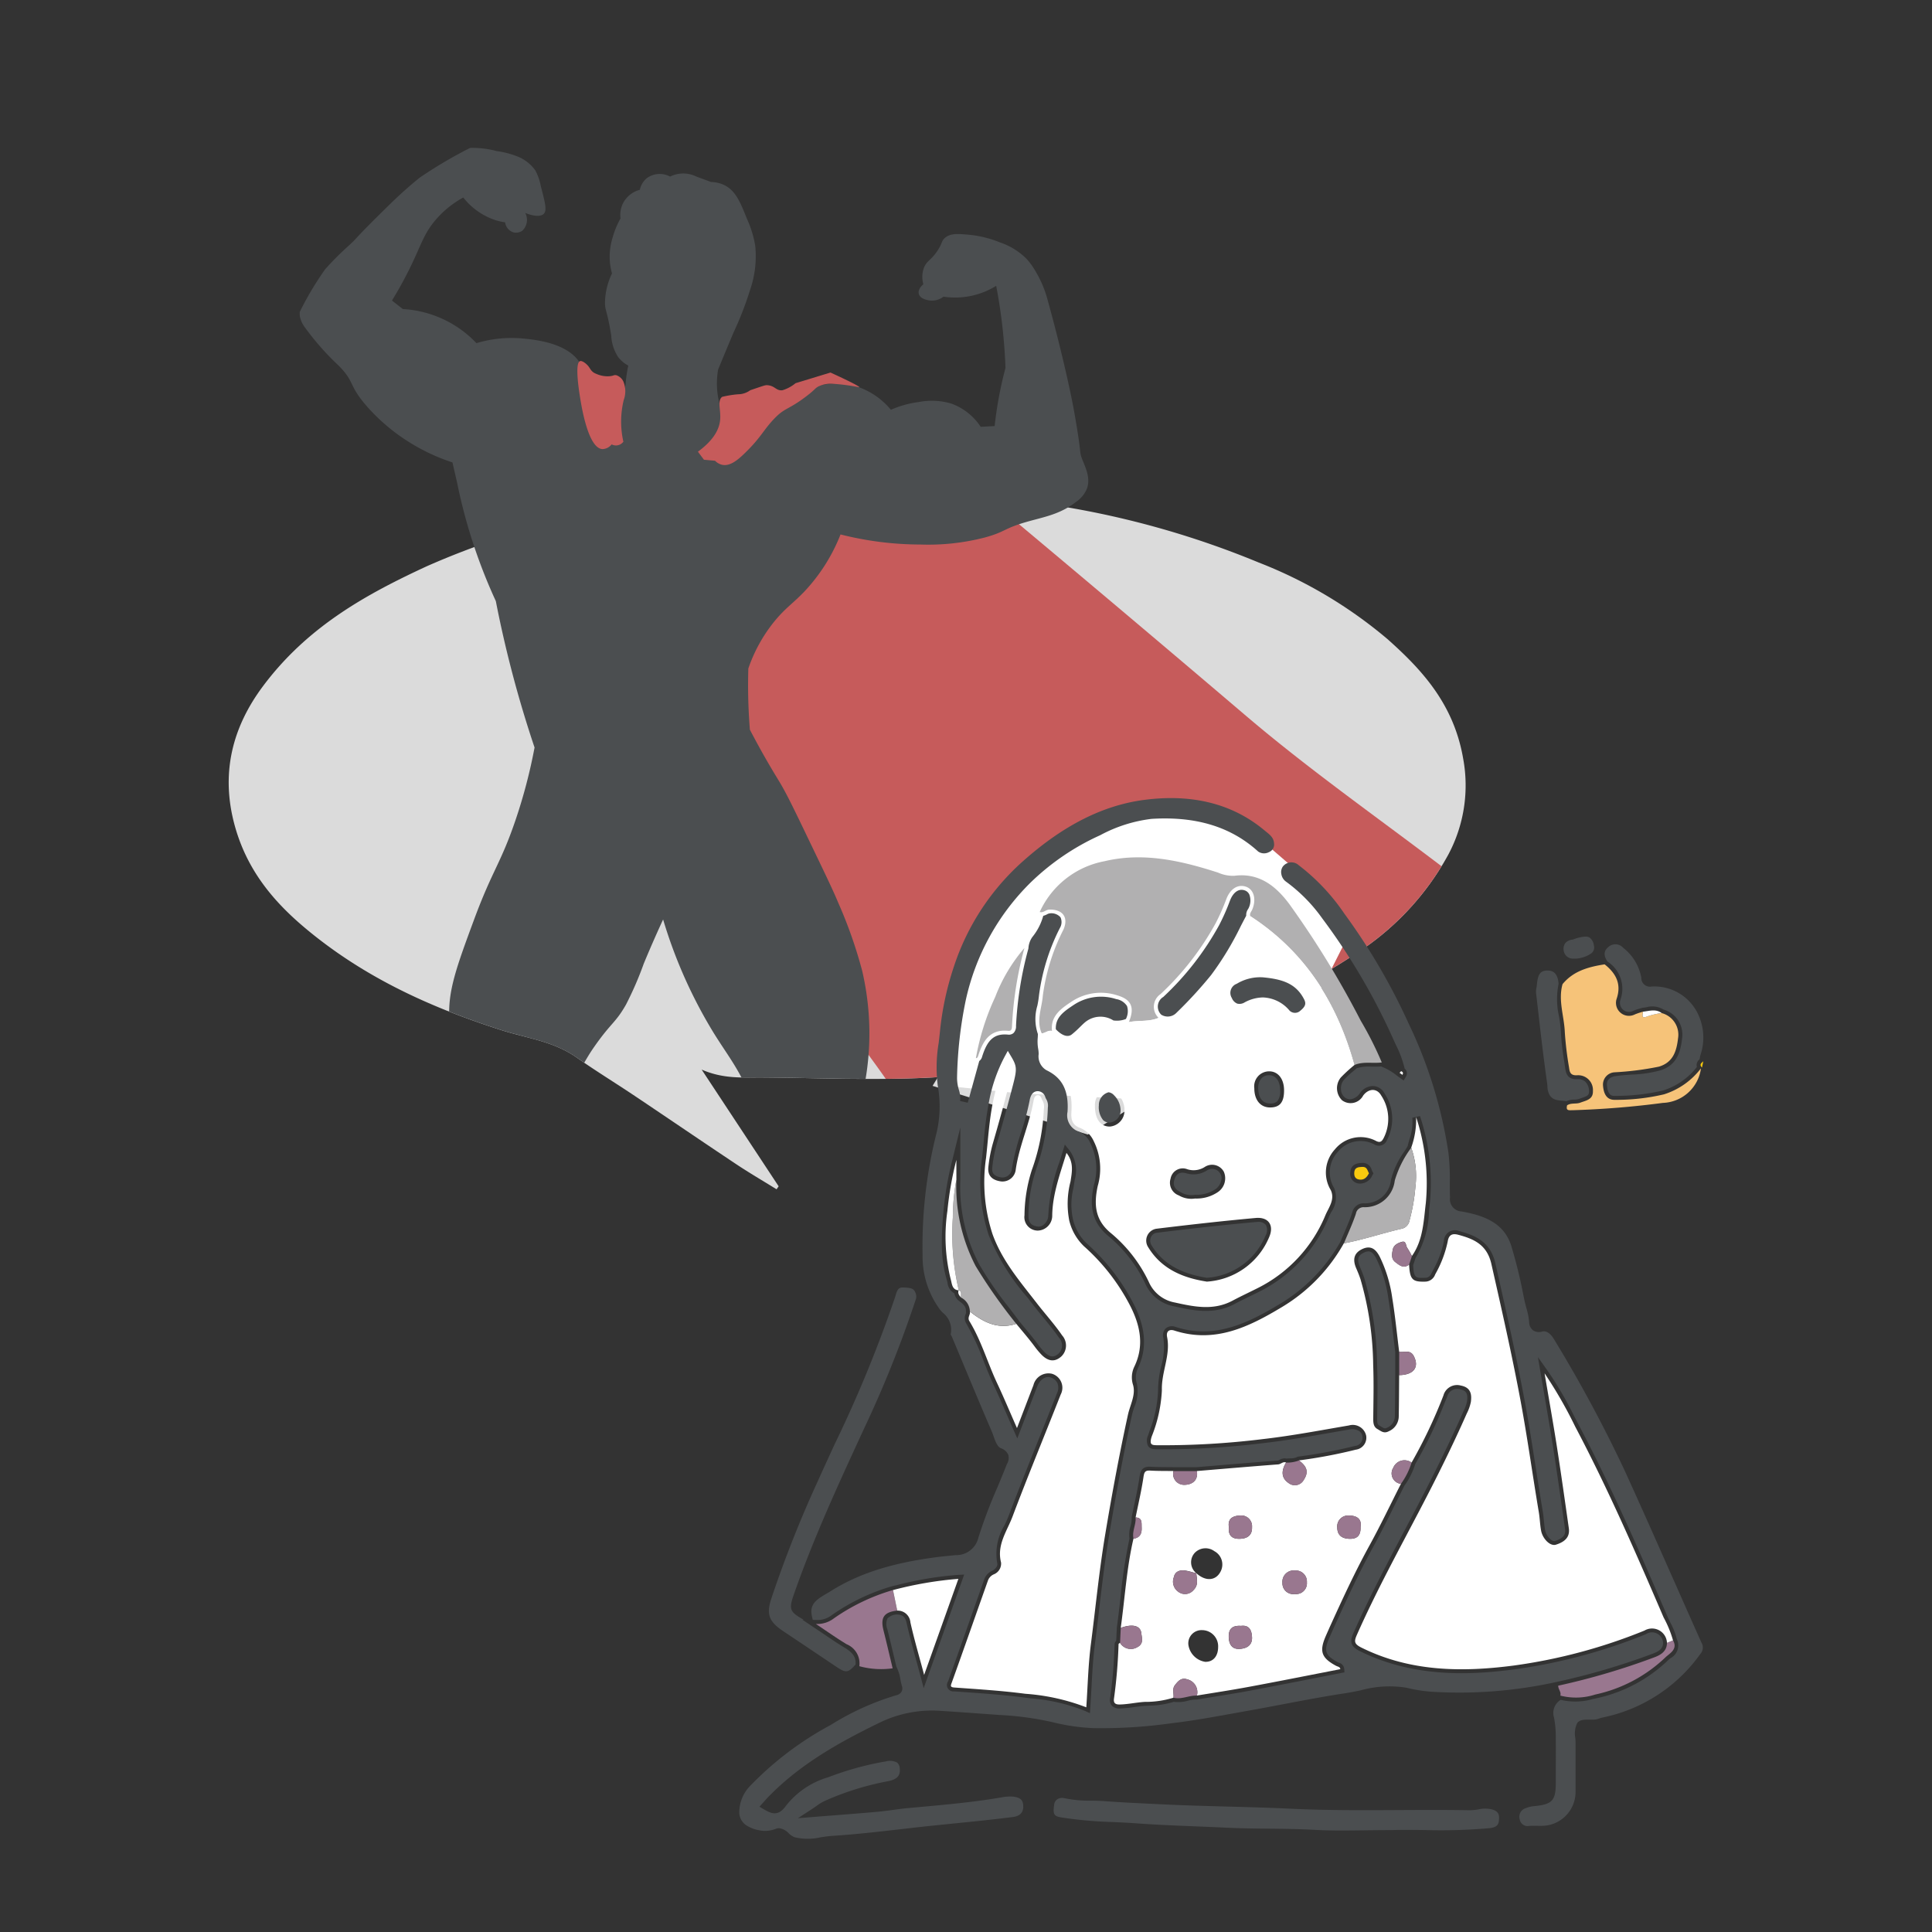 <svg xmlns="http://www.w3.org/2000/svg" xmlns:xlink="http://www.w3.org/1999/xlink" width="230" height="230" viewBox="0 0 230 230">
  <rect x="0" y="0" width="230" height="230" fill="#333333" stroke="none"/>
  <defs>
    <clipPath id="clip-path">
      <rect id="Rectangle_4237" data-name="Rectangle 4237" width="230" height="230" transform="translate(1343 249)" fill="#fff" stroke="#707070" stroke-width="1"/>
    </clipPath>
    <clipPath id="clip-path-2">
      <rect id="Rectangle_4228" data-name="Rectangle 4228" width="147.244" height="83.355" fill="#dbdbdb"/>
    </clipPath>
    <clipPath id="clip-path-3">
      <path id="Union_1" data-name="Union 1" d="M-1929.6,128c-4.024-2.677-8.022-5.41-12.04-8.1-2.3-1.542-4.654-2.98-6.926-4.58-2.776-1.954-5.937-2.3-8.945-3.259-7.889-2.519-15.513-5.869-22.339-11.3-4.047-3.222-7.761-7.087-9.4-12.951a19.426,19.426,0,0,1-.748-5.174V82.5a18.885,18.885,0,0,1,4.053-11.353,37.392,37.392,0,0,1,9-8.546,34.111,34.111,0,0,1-8.007-21.6c0-22.368,23.281-40.5,52-40.5s52,18.132,52,40.5a32.182,32.182,0,0,1-1.726,10.386,98.933,98.933,0,0,1,15.312,5,53.965,53.965,0,0,1,15.318,9.112c4.095,3.65,7.888,7.727,9.006,14.215a17.491,17.491,0,0,1-1.774,11.454,32.566,32.566,0,0,1-11.446,12.065c-8.779,5.766-18.267,9.07-28.046,11.293-5.02,1.14-10.084,1.834-15.159,2.531-9.022,1.238-18.055.689-27.078.626-.331,0-.665,0-1,0a13.986,13.986,0,0,1-6.153-.942l9.17,13.9-.248.355C-1926.388,130-1928.017,129.055-1929.6,128Z" transform="translate(3610.454 472)" fill="#f6c379" stroke="rgba(0,0,0,0)" stroke-width="1"/>
    </clipPath>
    <clipPath id="clip-path-4">
      <rect id="Rectangle_4236" data-name="Rectangle 4236" width="186.687" height="168.003" transform="translate(0 0)" fill="none"/>
    </clipPath>
  </defs>
  <g id="Mask_Group_6" data-name="Mask Group 6" transform="translate(-1343 -249)" clip-path="url(#clip-path)">
    <g id="Group_5867" data-name="Group 5867" transform="translate(-253.227 -231.918)">
      <g id="Group_5862" data-name="Group 5862" transform="translate(3 249.5)">
        <g id="Group_5840" data-name="Group 5840" transform="translate(1620.454 289.645)">
          <g id="Group_5839" data-name="Group 5839" clip-path="url(#clip-path-2)">
            <path id="Path_920" data-name="Path 920" d="M56.3,69.1,65.469,83l-.249.355c-1.608-1-3.237-1.945-4.819-3-4.024-2.677-8.022-5.41-12.039-8.1-2.3-1.542-4.654-2.98-6.927-4.58-2.776-1.954-5.937-2.3-8.945-3.259C24.6,61.9,16.976,58.55,10.151,53.116,6.1,49.894,2.391,46.029.748,40.165-1.034,33.8.486,28.292,4.052,23.5c5.3-7.119,12.3-10.974,19.534-14.318a94.755,94.755,0,0,1,17.1-5.673c4.159-1.034,8.41-1.6,12.636-2.277C63.565-.395,73.842-.014,84.1.192a101,101,0,0,1,15.079,1.87,106.257,106.257,0,0,1,23.454,6.683,53.972,53.972,0,0,1,15.318,9.112c4.1,3.649,7.888,7.727,9.006,14.215a17.488,17.488,0,0,1-1.774,11.454,32.563,32.563,0,0,1-11.446,12.065c-8.78,5.766-18.268,9.07-28.046,11.293-5.02,1.141-10.083,1.835-15.159,2.531-9.021,1.239-18.055.69-27.078.626-2.187-.015-4.511.215-7.156-.938" transform="translate(0 0)" fill="#dbdbdb"/>
          </g>
        </g>
        <path id="Path_944" data-name="Path 944" d="M3695.322,360.687l6.123-9.964,8.575-7.3,8.255-2.994h6.536l6.13,3.926,6.9,7.145L3713.8,366.486Z" transform="translate(-1991.075)" fill="#dbdbdb"/>
      </g>
      <g id="Mask_Group_5" data-name="Mask Group 5" transform="translate(3 19.5)" clip-path="url(#clip-path-3)">
        <g id="Group_5864" data-name="Group 5864" transform="translate(1628.266 479.001)">
          <g id="Group_5863" data-name="Group 5863" transform="translate(0 -0.001)" clip-path="url(#clip-path-4)">
            <path id="Path_945" data-name="Path 945" d="M417.7,319.171c13.031,10.89,23.331,19.624,29.857,25.181,12.476,10.623,26.608,19.294,38.491,30.577,5.318,5.049,11.644,11.513,21.224,12.231a26.644,26.644,0,0,0,13.67-2.878c-.579,3.152-2.159,8.6-6.835,12.231-3.6,2.8-7.752,3.515-12.972,4.419-5.843,1.012-6,.025-9.113.959-7.973,2.395-7.419,9.032-13.91,11.512-7.827,2.99-12.4-5.223-21.585-2.4-4.737,1.456-5.3,4.229-8.292,6.169a11.273,11.273,0,0,1-3.7,1.505c-5.51,1.335-8.508-2.457-13.91-2.4-1.976.021-4.963.566-8.634,3.358a157.81,157.81,0,0,0-13.284-26c-8.6-13.571-13.822-17.621-19.425-26.979-4.857-8.111-9.859-20.8-9.353-40.289l22.3-11.871,15.468,4.676" transform="translate(-334.256 -276.712)" fill="#c65b5b"/>
            <path id="Path_946" data-name="Path 946" d="M39.756,25.942a3.815,3.815,0,0,1-1.2-1.014,5.1,5.1,0,0,1-.83-2.582c-.509-3.177-.774-2.906-.738-4.058a8.318,8.318,0,0,1,.83-3.32,7.423,7.423,0,0,1-.277-2.029,8.026,8.026,0,0,1,.369-2.306,10.285,10.285,0,0,1,.922-2.213A3.137,3.137,0,0,1,39.2,6.483a3.208,3.208,0,0,1,1.937-1.476,2.419,2.419,0,0,1,.83-1.383,2.6,2.6,0,0,1,2.767-.185,3.517,3.517,0,0,1,3.136,0l1.752.646a3.754,3.754,0,0,1,1.568.369c1.335.654,1.894,2,2.674,3.965a12.6,12.6,0,0,1,1.014,3.32A12.363,12.363,0,0,1,54.235,17a39.563,39.563,0,0,1-1.937,4.98c-.827,1.965-1.474,3.528-1.844,4.427a9.559,9.559,0,0,0,1.2,6.548,10.588,10.588,0,0,1,4.519-.83,12.565,12.565,0,0,1,3.32-2.582,9.675,9.675,0,0,1,6.455-1.383A8.839,8.839,0,0,1,71.019,31.2a12.079,12.079,0,0,1,3.32-.922,8.134,8.134,0,0,1,3.873.184,7.069,7.069,0,0,1,3.5,2.767l1.66-.092q.079-.726.184-1.476a46.236,46.236,0,0,1,1.107-5.441c-.047-1.288-.135-2.643-.277-4.058-.2-2.049-.494-3.959-.83-5.718a9.26,9.26,0,0,1-6.271,1.291,2.28,2.28,0,0,1-1.568.461c-.124-.013-1.243-.131-1.383-.83-.116-.576.527-1.086.553-1.107a3.153,3.153,0,0,1,.092-2.029c.335-.785.82-.821,1.568-1.937.632-.943.467-1.187.922-1.568.654-.547,1.519-.482,2.767-.369a13.071,13.071,0,0,1,3.781.922,8.138,8.138,0,0,1,3.136,1.937A7.772,7.772,0,0,1,88.172,14.6a13.14,13.14,0,0,1,1.476,3.412c2.231,8.068,3.135,13.1,3.135,13.1C93.8,36.739,93.4,36.09,93.8,37.1s1.018,2.236.553,3.5a3.514,3.514,0,0,1-1.291,1.568c-1.85,1.442-3.688,1.765-5.625,2.306-3.107.867-2.648,1.226-5.257,1.937a26.9,26.9,0,0,1-7.654.83,38.869,38.869,0,0,1-9.5-1.2,21.288,21.288,0,0,1-4.242,6.732c-1.379,1.458-2.339,2.018-3.689,3.689A18.3,18.3,0,0,0,54.05,62c-.038,1.255-.042,2.579,0,3.965.035,1.154.1,2.262.184,3.32.289.556.732,1.392,1.291,2.4,1.053,1.894,1.854,3.186,2.213,3.781.848,1.4,1.745,3.26,3.5,6.917,1.948,4.048,2.922,6.072,3.5,7.47a54.834,54.834,0,0,1,2.859,8.115,32.8,32.8,0,0,1,.277,13.649,9.481,9.481,0,0,1,.922,4.7,8.16,8.16,0,0,1,.738,5.718c.2.952.5,2.355.83,4.058.508,2.6,1.141,5.852,1.476,8.577.421,3.428.216,4.792.277,9.222.04,2.958.2,7.181.738,12.358.072.432.136.894.185,1.383s.077.948.092,1.383a11.456,11.456,0,0,0,2.213,3.32,11.329,11.329,0,0,0,3.5,2.49,15.558,15.558,0,0,0,3.32,1.107c.789.133,1.5.165,1.568.461.074.34-.761.787-1.014.922a6.208,6.208,0,0,1-2.582.646,12.531,12.531,0,0,1-2.859-.092c-1.624-.255-1.551-.576-2.951-.83a15.011,15.011,0,0,0-4.519,0c-1.072.164-1.691.382-2.305,0a2.425,2.425,0,0,1-.922-1.568,6.292,6.292,0,0,1,.738-4.427,8.761,8.761,0,0,0-.184-1.476c-.106-.5-.193-.7-.277-1.107a6.2,6.2,0,0,1-.092-1.752,21.51,21.51,0,0,0-1.2-5.718,50.026,50.026,0,0,0-2.49-6.548,15.654,15.654,0,0,1-3.6-7.47,27.7,27.7,0,0,1-.092-5.441c.09-3.453.151-6.17.184-7.747A35.168,35.168,0,0,1,57,119.546a54.6,54.6,0,0,1-2.582-6.271c-1.4-3.523-2.783-5.129-4.519-7.931a57.191,57.191,0,0,1-5.994-13.464c-.535,1.154-1.359,2.974-2.305,5.257a40.351,40.351,0,0,1-2.121,4.888c-1.232,2.16-1.742,2.121-3.689,4.888-.828,1.176-.992,1.547-3.32,5.533-.768,1.315-1.9,3.252-3.32,5.625a17.946,17.946,0,0,1-2.305,7.378c-.015.981-.011,2.454.092,4.242.129,2.233.321,3.315.369,4.15.106,1.822-.363,4.486-3.043,8.023-.433.981-.985,2.3-1.568,3.873-.938,2.538-1.5,4.512-1.937,6.087-.454,1.619-.974,3.64-1.476,5.994a6.1,6.1,0,0,1-.461,3.412,9.919,9.919,0,0,0,.184,2.4c.247,1.224.55,1.523.369,2.029-.359,1-2.1,1.372-3.228,1.383-1.488.015-1.6-.6-3.228-.553a12.58,12.58,0,0,0-2.582.461c-1.169.277-1.324.4-2.121.553a15.749,15.749,0,0,1-2.674.184c-3.192.123-3.8.365-4.611-.184-.107-.073-1.026-.714-.922-1.383.121-.779,1.544-1.051,3.043-1.568a19.794,19.794,0,0,0,4.98-2.582,22.7,22.7,0,0,1,4.8-3.689,49.553,49.553,0,0,0,.922-8.115c.119-4.006-.346-5.209-.184-10.7.143-4.861.582-6.395,1.291-7.747a25.108,25.108,0,0,0,1.752-3.32,15.129,15.129,0,0,0,1.014-4.888,4.316,4.316,0,0,1-.369-1.291,5.809,5.809,0,0,1,.738-3.136,17.347,17.347,0,0,0,1.383-5.349,13.123,13.123,0,0,0-.277-2.951s-.383-2.644-.646-7.009c-.2-3.374.849-6.215,2.951-11.9,2.156-5.826,3.158-6.649,4.888-11.712A63.051,63.051,0,0,0,28.6,71.407c-.935-2.777-1.84-5.762-2.674-8.946-.775-2.957-1.412-5.793-1.937-8.484-.635-1.377-1.257-2.853-1.844-4.427a63.988,63.988,0,0,1-2.767-9.683l-.553-2.4a23.281,23.281,0,0,1-4.98-2.306,22.8,22.8,0,0,1-5.257-4.427c-2.2-2.554-1.339-2.8-3.32-4.8a31.857,31.857,0,0,1-4.058-4.611A3.162,3.162,0,0,1,.654,20.04a4.4,4.4,0,0,1,1.107-3.228,34.9,34.9,0,0,1,4.427-4.888c1.668-1.5.35-.464,5.257-5.257a50.718,50.718,0,0,1,6.732-5.533A6.033,6.033,0,0,1,20.851.028,11.024,11.024,0,0,1,24.078.4a10.416,10.416,0,0,1,2.49.646A4.739,4.739,0,0,1,28.689,2.7a6.289,6.289,0,0,1,.646,1.844c.511,1.949.767,2.924.369,3.32-.516.513-1.724.1-2.213-.092A1.76,1.76,0,0,1,27.122,9.9a1.342,1.342,0,0,1-1.014.185,1.434,1.434,0,0,1-1.014-1.2,7.364,7.364,0,0,1-1.2-.277A8.1,8.1,0,0,1,20.113,5.93a11.728,11.728,0,0,0-3.6,3.043c-1.366,1.766-1.555,3.148-3.412,6.64-.6,1.137-1.14,2.034-1.476,2.582L12.92,19.21a13.063,13.063,0,0,1,8.761,4.058,14.527,14.527,0,0,1,5.533-.553c1.522.147,5.732.553,7.009,3.32a4.158,4.158,0,0,1,.369,1.66l2.951,1.937c1.036-.039,1.462-.361,1.66-.645.263-.376.176-.757.369-2.029.066-.437.137-.79.184-1.014" transform="translate(-0.001 0.001)" fill="#4b4e50"/>
            <path id="Path_947" data-name="Path 947" d="M402.8,225.715c-.62.5-.1,1.6-.24,2.818-.106.927-.628,2.239-2.638,3.705l.719.959,1.319.12a1.742,1.742,0,0,0,.839.48c.945.207,1.855-.568,2.638-1.319,2.081-2,2.27-2.86,3.717-4.317,1.214-1.222,1.649-.917,3.993-2.767.714-.563.732-.722,1.138-.93a3.433,3.433,0,0,1,1.7-.309,23.064,23.064,0,0,1,3.158.42c.031-.077-.614-.463-3.438-1.759l-4.157,1.267a4.478,4.478,0,0,1-1.559.84c-.769.094-.872-.535-1.8-.6-.241-.017-.329.019-2.039.6a2.449,2.449,0,0,1-1.439.48,12.25,12.25,0,0,0-1.919.312" transform="translate(-351.876 -196.048)" fill="#c65b5b"/>
            <path id="Path_948" data-name="Path 948" d="M285.945,221.016a10.894,10.894,0,0,1,.04-4.956,3.02,3.02,0,0,0-.04-2.207,1.424,1.424,0,0,0-.84-.751c-.289-.065-.316.084-.839.12a3.191,3.191,0,0,1-1.439-.24,2.83,2.83,0,0,1-.385-.176c-.418-.266-.46-.579-.778-.908-.189-.2-.628-.554-.875-.476-.548.174-.288,2.548,0,4.317.2,1.251.98,6.022,2.638,6.156a1.425,1.425,0,0,0,1.119-.56,1.1,1.1,0,0,0,1.4-.32" transform="translate(-246.773 -186.014)" fill="#c65b5b"/>
          </g>
        </g>
      </g>
      <path id="Path_949" data-name="Path 949" d="M3693.293,593.8l4.007-9.46,4.967-5.373,5.417-3.975,6.437-3.75h7.556l6.556,1.317,6.185,5.357,6.4,7.719-6.934,13.778-19.2,5.823-13.139-.659-8.252-.841Z" transform="translate(-1984 6.5)" fill="#fff"/>
      <g id="Group_5866" data-name="Group 5866" transform="translate(1595.829 501.164)">
        <g id="Group_5838" data-name="Group 5838">
          <path id="Path_839" data-name="Path 839" d="M490.73,344.25c-.684-1.51.011-3.01.127-4.489a24.223,24.223,0,0,1,2.446-7.851c.652-1.465-.07-2.431-1.657-2.4-.442.009-.725.414-1.161.294a10.623,10.623,0,0,1,7.713-6.052c4.631-1.1,9.11-.067,13.519,1.355a4.367,4.367,0,0,0,1.938.381c2.976-.4,5,1.275,6.566,3.393A109.835,109.835,0,0,1,528.7,342.73a41.062,41.062,0,0,1,2.509,4.978c-1.079.142-2.2-.145-3.248.3-2.031-7.373-5.879-13.474-12.4-17.706-.129-.33.129-.554.235-.813.492-1.2.195-2.35-.717-2.689-.971-.361-1.886.214-2.358,1.409a25.679,25.679,0,0,1-1.3,2.944,33.475,33.475,0,0,1-6.557,8.423,1.825,1.825,0,0,0-.226,2.824c-1.134.492-2.371.271-3.542.506.727-1.738.309-2.686-1.349-3.176a6.3,6.3,0,0,0-5.451.725c-1.2.8-2.551,1.685-2.35,3.506-.459-.116-.8.26-1.223.294" transform="translate(-366.313 -241.472)" fill="#b1b0b1"/>
          <path id="Path_840" data-name="Path 840" d="M395.044,670.4c-1.574.17-2.021.823-1.64,2.338s.729,3.022,1.092,4.534a9.849,9.849,0,0,1-3.965-.253,2.466,2.466,0,0,0-1.5-2.608c-1.2-.72-2.336-1.533-3.676-2.423a3.247,3.247,0,0,0,2.161-.674,23.916,23.916,0,0,1,7.018-3.36l.506,2.446" transform="translate(-287.831 -498.908)" fill="#99778f"/>
          <path id="Path_841" data-name="Path 841" d="M748.206,691.614c.6,1.038-.363,1.527-.866,1.99a17.335,17.335,0,0,1-8.391,4.459,7.454,7.454,0,0,1-4.154.126c.128-.439-.267-.766-.253-1.181a83.143,83.143,0,0,0,11.509-3.4c.746-.285,1.432-.735,1.437-1.7l.718-.293" transform="translate(-548.642 -516.578)" fill="#99778f"/>
          <path id="Path_842" data-name="Path 842" d="M466.392,365.964a43.045,43.045,0,0,0-1.476,9.263c-.013.316-.035.63-.452.589-2.162-.212-3,1.177-3.555,2.913-.05.155-.083.327-.294.345a29.164,29.164,0,0,1,2.3-7.287,19.765,19.765,0,0,1,3.474-5.824" transform="translate(-344.04 -273.345)" fill="#b1b0b1"/>
          <path id="Path_843" data-name="Path 843" d="M486.891,348.99a5.777,5.777,0,0,1-1.283,2.736,5.807,5.807,0,0,1,1.283-2.736" transform="translate(-362.709 -260.667)" fill="#fff"/>
          <path id="Path_844" data-name="Path 844" d="M592.1,507.786l-.718.293a1.781,1.781,0,0,0-2.687-1.456,64.243,64.243,0,0,1-15.539,4.158c-6.172.809-12.348.748-18.157-2.138-.894-.444-.866-.763-.516-1.551,2.272-5.125,4.965-10.04,7.558-15,1.946-3.723,3.815-7.473,5.508-11.314a5.317,5.317,0,0,0,.488-1.381c.123-.925-.023-1.721-1.187-1.944a1.681,1.681,0,0,0-2.081,1.181,58.747,58.747,0,0,1-3.791,7.987,1.44,1.44,0,0,0-2.179.617,1.246,1.246,0,0,0,.913,1.911c-1.245,2.453-2.428,4.941-3.752,7.351-1.686,3.07-3.152,6.242-4.6,9.426q-.305.673-.6,1.351c-.786,1.814-.521,2.59,1.216,3.531.213.115.5.125.515.408-3.629.706-7.243,1.428-10.865,2.1-2.062.385-4.137.7-6.207,1.04a1.569,1.569,0,0,0-1.164-1.934c-.716-.245-1.11.254-1.463.715-.332.432-.1.98-.157,1.472a11.224,11.224,0,0,1-3.415.5c-1,.06-1.975.288-2.975.311-.566.014-.776-.195-.691-.729a60.738,60.738,0,0,0,.54-6.458c0-.056.114-.107.175-.16a1.489,1.489,0,0,0,2.052.523c.8-.407.542-1.09.485-1.649-.1-.93-1.066-1.156-2.454-.645.5-3.541.7-7.126,1.518-10.622.784-.112,1.011-.62.973-1.337-.028-.533.115-1.154-.72-1.193.323-1.6.7-3.195.939-4.809.086-.592.2-.8.8-.766.921.054,1.846.038,2.769.052a1.3,1.3,0,0,0,1.263,1.639c.859.009,1.712-.448,1.521-1.639,3.227-.268,6.454-.544,9.683-.791.338-.026.578-.377.942-.221-.556.9-.64,1.812.3,2.443a1.2,1.2,0,0,0,1.786-.357c.606-.916.446-1.593-.566-2.339a59.719,59.719,0,0,0,6.775-1.277,1.435,1.435,0,0,0,1.234-1.685,1.634,1.634,0,0,0-2.047-1.2c-3.411.582-6.807,1.232-10.254,1.625a96.92,96.92,0,0,1-12.348.732c-.77-.011-1.241.073-.875-1.052a16.86,16.86,0,0,0,1.207-5.5c-.066-2.173,1.052-4.165.623-6.323-.142-.713.28-.965.857-.779,4.836,1.565,8.883-.432,12.839-2.812a20.49,20.49,0,0,0,7.344-7.576c2.3-.432,4.524-1.188,6.8-1.72a1.208,1.208,0,0,0,1.017-1.008,22.259,22.259,0,0,0,.7-4.009,10.131,10.131,0,0,0-.5-4.646,9.82,9.82,0,0,0,.586-3.647,25.171,25.171,0,0,1,1.157,10.22c-.262,2.135-.314,4.432-1.66,6.327a9.1,9.1,0,0,0-.546-.962c-.193-.265-.116-.873-.635-.731-.459.126-.99.379-1.091.912-.1.505-.226,1.1.3,1.5.488.375.983.811,1.639.293.093,1.779.393,2.075,1.882,2.036a1.277,1.277,0,0,0,1.224-.862,13.557,13.557,0,0,0,1.487-3.895c.121-.8.522-1.017,1.256-.822,1.891.5,3.43,1.192,3.947,3.477,1.215,5.367,2.434,10.728,3.448,16.141.835,4.456,1.447,8.944,2.2,13.411.122.725.136,1.477.276,2.213.176.926,1.058,1.872,1.764,1.65.895-.282,1.7-.795,1.532-1.957-.461-3.226-.913-6.454-1.415-9.674-.437-2.8-.937-5.6-1.473-8.769a52.212,52.212,0,0,1,3.649,6.348c3.9,7.385,7.228,15.041,10.521,22.71a13.3,13.3,0,0,1,1.118,2.721m-56.752-7.993c1.077,1,2.3.934,2.875-.15a1.8,1.8,0,0,0-.722-2.463,1.781,1.781,0,0,0-2.286.153,1.659,1.659,0,0,0,.162,2.485c-.441-.112-.877-.257-1.324-.328-.646-.1-1.235.1-1.37.776a1.468,1.468,0,0,0,.548,1.761,1.32,1.32,0,0,0,1.8-.23c.621-.616.365-1.313.322-2M559.5,476.211c1.728-.024,2.412-.938,1.753-2.241-.435-.859-1.155-.421-1.753-.543-.268-2.131-.477-4.271-.821-6.389a16.354,16.354,0,0,0-1.489-4.919c-.443-.86-1.032-1.415-2.092-.914-.936.442-1.179,1.192-.719,2.265.194.453.386.909.534,1.378a38.133,38.133,0,0,1,1.494,10.138c.083,2.145.027,4.3.007,6.444,0,.495.047.944.5,1.2.409.226.763.585,1.359.257a1.943,1.943,0,0,0,1.178-1.746c.031-1.641.033-3.283.047-4.925m-21.548,32.333a1.921,1.921,0,0,0-1.9-1.981,1.572,1.572,0,0,0-1.643,1.748,2.4,2.4,0,0,0,1.99,2.023c.954.033,1.558-.664,1.552-1.79m9.133-6.282a1.283,1.283,0,0,0,1.431-1.384,1.323,1.323,0,0,0-1.418-1.412,1.343,1.343,0,0,0-1.492,1.46,1.285,1.285,0,0,0,1.479,1.336m7.82-7.991c.164-.984-.5-1.349-1.385-1.347a1.29,1.29,0,0,0-1.388,1.409c0,.9.521,1.318,1.407,1.357.942.042,1.406-.371,1.366-1.419m-15.679.006c-.083.929.282,1.43,1.271,1.415.944-.014,1.523-.426,1.488-1.4a1.284,1.284,0,0,0-1.423-1.372c-.81.033-1.486.326-1.335,1.356m1.444,11.781c-.912-.06-1.461.248-1.459,1.244,0,.859.329,1.524,1.229,1.5.8-.021,1.59-.358,1.544-1.385-.036-.8-.3-1.488-1.315-1.359" transform="translate(-392.535 -332.75)" fill="#fff"/>
          <path id="Path_845" data-name="Path 845" d="M491.5,364.927c.423-.034.764-.409,1.223-.294.893,1.024,1.9,1.357,2.624.8.525-.4.98-.9,1.467-1.349,1.039.236,2.016-.263,3.036-.253a3.464,3.464,0,0,0,2.024-.253c1.172-.235,2.408-.014,3.543-.506a1.958,1.958,0,0,0,2.4-.224,51.037,51.037,0,0,0,4.212-4.584,46.752,46.752,0,0,0,4.306-7.291c6.519,4.232,10.367,10.333,12.4,17.705a17.524,17.524,0,0,0-1.639,1.5,2.015,2.015,0,0,0,.146,2.708,1.691,1.691,0,0,0,2.519-.565c.652-.861,1.648-.9,2.15.009a5.034,5.034,0,0,1,.284,5.062c-.2.376-.392.581-.869.356a3.94,3.94,0,0,0-4.931.984,4.064,4.064,0,0,0-.5,4.838c.541,1.116-.24,2.089-.623,2.984a16.881,16.881,0,0,1-8.082,8.7c-.993.5-2,.967-2.984,1.491-2.264,1.21-4.562.729-6.88.215a4.19,4.19,0,0,1-3.092-2.458,17.016,17.016,0,0,0-4.462-5.763c-1.929-1.556-2.1-3.4-1.609-5.66a7.369,7.369,0,0,0-.491-5.347,3.009,3.009,0,0,0-1.559-1.531c-.958-.331-1.15-.967-1.089-1.9.152-2.33-.438-4.29-2.773-5.408-.87-.417-.561-1.454-.728-2.214a8.355,8.355,0,0,1-.024-1.763m19.617,29.563a8.622,8.622,0,0,0,7.444-5.279c.626-1.421-.06-2.435-1.593-2.3-3.952.357-7.9.805-11.837,1.283a1.43,1.43,0,0,0-.969,2.188c1.629,2.681,4.264,3.677,6.955,4.1m6.718-36.707a5.774,5.774,0,0,0-3.34.82,1.615,1.615,0,0,0-.79,2.313,1.433,1.433,0,0,0,2.156.735,3.62,3.62,0,0,1,4.791.876,1.363,1.363,0,0,0,1.932.051,1.428,1.428,0,0,0,.575-1.9c-1.124-2.225-3.143-2.7-5.324-2.9m-8.058,26.826a4.525,4.525,0,0,0,2.643-.739,1.977,1.977,0,0,0,.751-2.453,1.59,1.59,0,0,0-2.26-.572,2.465,2.465,0,0,1-2.085.278,1.471,1.471,0,0,0-1.993,1.116,1.605,1.605,0,0,0,.983,2,2.931,2.931,0,0,0,1.961.365M520.341,371.7c0-1.34-.7-2.245-1.747-2.257a1.783,1.783,0,0,0-1.795,2.014c0,1.384.714,2.272,1.85,2.286,1.179.014,1.7-.61,1.692-2.042m-20.759,4.318a1.9,1.9,0,0,0,1.76-2c.028-1.154-1.05-2.587-1.917-2.548a2.025,2.025,0,0,0-1.6,2.031c-.012,1.587.633,2.509,1.759,2.515" transform="translate(-367.079 -262.149)" fill="#fff"/>
          <path id="Path_846" data-name="Path 846" d="M456.671,449.6c.756.924,1.544,1.824,2.248,2.786a9.511,9.511,0,0,0,.632.761c.733.81,1.578,1.158,2.489.336a1.8,1.8,0,0,0,.091-2.5c-.908-1.328-2-2.527-2.988-3.8-2.009-2.6-4.177-5.1-5.306-8.278a19.936,19.936,0,0,1-.76-9.074c.247-2.222.369-4.46.826-6.651a18.417,18.417,0,0,1,1.78-5.116c.558.938.615,1.173.191,2.822-.632,2.461-1.311,4.911-2.02,7.352a16.759,16.759,0,0,0-.5,2.663c-.148,1.2.615,1.624,1.488,1.748a1.583,1.583,0,0,0,1.769-1.425c.4-2.783,1.614-5.344,2.106-8.1.05-.28.13-.726.51-.742.4-.017.425.45.606.712a1.6,1.6,0,0,1,.12.98,24.138,24.138,0,0,1-1.436,7.236,18.219,18.219,0,0,0-.867,5.368,1.6,1.6,0,0,0,1.569,1.828,1.772,1.772,0,0,0,1.733-1.761c.025-2.565.916-4.913,1.695-7.489.914,1.141.648,2.3.486,3.388a10.535,10.535,0,0,0-.156,4.656,6.287,6.287,0,0,0,1.749,3.065,24.408,24.408,0,0,1,5.538,7.153c1.151,2.268,1.661,4.664.485,7.137a2.937,2.937,0,0,0-.172,2.232c.336,1.179-.355,2.372-.611,3.544-1.036,4.744-1.915,9.51-2.714,14.3-.722,4.327-1.138,8.685-1.7,13.027-.319,2.473-.37,4.981-.544,7.5a25.023,25.023,0,0,0-7.26-1.612c-2.8-.368-5.623-.541-8.44-.744-.538-.039-.452-.212-.3-.628,1.443-4.01,2.846-8.033,4.271-12.05a1.292,1.292,0,0,1,.714-.795,1.373,1.373,0,0,0,.868-1.406c-.536-2.1.706-3.727,1.364-5.471,1.836-4.87,3.831-9.68,5.733-14.526a1.736,1.736,0,0,0-1.043-2.478,1.843,1.843,0,0,0-2.2,1.36c-.617,1.605-1.231,3.212-1.959,5.109-.854-1.939-1.576-3.663-2.368-5.353-1.145-2.444-1.884-5.069-3.3-7.387-.274-.448.159-.764.053-1.149,1.624,1.306,3.364,2.178,5.525,1.475" transform="translate(-335.289 -312.252)" fill="#fff"/>
          <path id="Path_847" data-name="Path 847" d="M422.135,666.46l-.506-2.446a43.935,43.935,0,0,1,7.785-1.336l-4.078,11.436c-.583-2.192-1.179-4.209-1.636-6.256a1.518,1.518,0,0,0-1.565-1.4" transform="translate(-314.922 -494.966)" fill="#fff"/>
          <path id="Path_848" data-name="Path 848" d="M641.751,459.91a10.13,10.13,0,0,1,.5,4.646,22.264,22.264,0,0,1-.7,4.009,1.208,1.208,0,0,1-1.017,1.008c-2.275.532-4.5,1.288-6.8,1.72.487-1.177,1.031-2.334,1.433-3.538a.914.914,0,0,1,.936-.773,3.568,3.568,0,0,0,3.686-3.16,12.313,12.313,0,0,1,1.957-3.911" transform="translate(-473.35 -343.515)" fill="#b1b0b1"/>
          <path id="Path_849" data-name="Path 849" d="M457.078,492.06c-2.161.7-3.9-.169-5.525-1.475a1.891,1.891,0,0,0-1.041-1.643c-.083-.3.162-.707-.288-.887l.015.022a29.2,29.2,0,0,1-.711-8.648,24.63,24.63,0,0,1,.424-4.527,20.515,20.515,0,0,0,2.293,10.289,63.073,63.073,0,0,0,4.833,6.869" transform="translate(-335.696 -354.712)" fill="#b1b0b1"/>
          <path id="Path_850" data-name="Path 850" d="M447.7,467.973a24.625,24.625,0,0,0-.424,4.527,29.2,29.2,0,0,0,.711,8.648c-.83-.043-.817-.838-.958-1.3a21.1,21.1,0,0,1-.4-8.147,39.8,39.8,0,0,1,1.069-6.08Z" transform="translate(-333.446 -347.783)" fill="#fff"/>
          <path id="Path_851" data-name="Path 851" d="M606.873,606.992c1.012.746,1.172,1.422.566,2.339a1.2,1.2,0,0,1-1.786.357c-.94-.631-.856-1.545-.3-2.443a3.894,3.894,0,0,0,1.52-.253" transform="translate(-451.839 -453.373)" fill="#99778f"/>
          <path id="Path_852" data-name="Path 852" d="M528.519,684.989c1.388-.511,2.359-.284,2.454.645.057.559.312,1.242-.485,1.649a1.489,1.489,0,0,1-2.052-.523q.041-.886.083-1.772" transform="translate(-394.698 -511.431)" fill="#99778f"/>
          <path id="Path_853" data-name="Path 853" d="M553.515,711.951c.06-.492-.175-1.04.157-1.472.354-.461.747-.961,1.463-.715A1.569,1.569,0,0,1,556.3,711.7c-.939-.039-1.827.488-2.784.253" transform="translate(-413.411 -530.087)" fill="#99778f"/>
          <path id="Path_854" data-name="Path 854" d="M658.425,506.836c-.656.518-1.15.082-1.639-.293-.523-.4-.394-1-.3-1.5.1-.534.633-.786,1.092-.912.519-.142.442.466.635.731a9.185,9.185,0,0,1,.546.962l-.336,1.013" transform="translate(-490.277 -376.527)" fill="#99778f"/>
          <path id="Path_855" data-name="Path 855" d="M657.378,609.785a1.246,1.246,0,0,1-.913-1.911,1.441,1.441,0,0,1,2.179-.617,8.639,8.639,0,0,1-1.266,2.529" transform="translate(-490.2 -453.384)" fill="#99778f"/>
          <path id="Path_856" data-name="Path 856" d="M556.3,611.989c.19,1.191-.662,1.649-1.521,1.639a1.3,1.3,0,0,1-1.263-1.639H556.3" transform="translate(-413.412 -457.105)" fill="#99778f"/>
          <path id="Path_857" data-name="Path 857" d="M640.341,469.645c-.236.427-.5.775-1.046.748-.531-.027-.728-.323-.706-.818.028-.632.452-.68.955-.7.587-.028.608.431.8.775" transform="translate(-476.972 -350.206)" fill="#f9ca0e"/>
          <path id="Path_858" data-name="Path 858" d="M534.873,633.808c.835.04.692.66.72,1.193.038.717-.19,1.225-.973,1.337-.207-.873.321-1.672.253-2.531" transform="translate(-399.281 -473.402)" fill="#99778f"/>
          <path id="Path_859" data-name="Path 859" d="M452.372,526.872c.451.181.206.587.288.887-.231-.252-.444-.51-.288-.887" transform="translate(-337.844 -393.53)" fill="#fff"/>
          <path id="Path_860" data-name="Path 860" d="M660.107,423.859c.219.088.279.233.157.443l-.34-.243.183-.2" transform="translate(-492.909 -316.588)" fill="#fff"/>
          <path id="Path_861" data-name="Path 861" d="M736,375.981c1.3-1.584,3.113-2.062,5.015-2.36,1.337,1.06,2.029,2.326,1.433,4.086a1.545,1.545,0,0,0,2.183,1.866,8.6,8.6,0,0,1,.952-.316c-.04.349-.232.865.458.579a8.727,8.727,0,0,1,1.762-.413,2.656,2.656,0,0,1,1.953,2.994c-.176,1.525-.576,2.863-2.269,3.381a35.529,35.529,0,0,1-5.271.673,1.466,1.466,0,0,0-1.4,1.491c.044.777.279,1.8,1.375,1.789a24.807,24.807,0,0,0,5.895-.656,8.883,8.883,0,0,0,4.4-3.1,4.746,4.746,0,0,1-4.531,4.12,107.151,107.151,0,0,1-10.716.871c-.5,0-.858.089-.692-.584.48-.319,1.064-.123,1.568-.315.688-.261,1.546-.367,1.506-1.389a1.756,1.756,0,0,0-1.887-1.871c-.838.042-.885-.434-.959-.951a40.167,40.167,0,0,1-.5-4.159c-.071-1.913-.814-3.794-.274-5.733" transform="translate(-549.589 -279.064)" fill="#f6c379"/>
          <path id="Path_862" data-name="Path 862" d="M801.66,419.975c-.357-.334-.1-.54.154-.748l-.154.748" transform="translate(-598.644 -313.128)" fill="#f9ca0e"/>
          <path id="Path_863" data-name="Path 863" d="M774.283,395.453c.75-.079,1.515-.364,2.22.167a8.716,8.716,0,0,0-1.762.413c-.69.286-.5-.23-.458-.579" transform="translate(-578.285 -295.261)" fill="#fff"/>
          <path id="Path_864" data-name="Path 864" d="M606.311,661.536a1.285,1.285,0,0,1-1.479-1.336,1.343,1.343,0,0,1,1.492-1.46,1.323,1.323,0,0,1,1.418,1.412,1.282,1.282,0,0,1-1.431,1.384" transform="translate(-451.759 -492.024)" fill="#99778f"/>
          <path id="Path_865" data-name="Path 865" d="M556.232,659.084l-.028-.024c.043.69.3,1.388-.322,2a1.32,1.32,0,0,1-1.8.23,1.468,1.468,0,0,1-.548-1.761c.136-.679.724-.879,1.37-.776.447.071.883.216,1.324.328" transform="translate(-413.391 -492.017)" fill="#99778f"/>
          <path id="Path_866" data-name="Path 866" d="M633.391,634.238c.041,1.048-.424,1.461-1.366,1.419-.886-.039-1.41-.456-1.407-1.357a1.29,1.29,0,0,1,1.388-1.409c.888,0,1.549.363,1.385,1.347" transform="translate(-471.019 -472.717)" fill="#99778f"/>
          <path id="Path_867" data-name="Path 867" d="M579.559,634.231c-.151-1.029.526-1.323,1.335-1.356a1.285,1.285,0,0,1,1.423,1.372c.036.972-.543,1.384-1.488,1.4-.988.015-1.354-.486-1.27-1.415" transform="translate(-432.866 -472.704)" fill="#99778f"/>
          <path id="Path_868" data-name="Path 868" d="M581.023,684.741c1.013-.129,1.279.561,1.315,1.359.046,1.027-.748,1.365-1.544,1.385-.9.023-1.227-.642-1.229-1.5,0-1,.547-1.3,1.459-1.244" transform="translate(-432.886 -511.433)" fill="#99778f"/>
          <path id="Path_869" data-name="Path 869" d="M659.731,558.617v-2.784c.6.122,1.319-.316,1.753.543.659,1.3-.026,2.217-1.753,2.24" transform="translate(-492.764 -415.157)" fill="#99778f"/>
          <path id="Path_870" data-name="Path 870" d="M460.476,388.51c-1.888-4.267-3.841-8.68-5.812-13a162.8,162.8,0,0,0-8.4-15.612c-.444-.745-.921-1.062-1.418-.943a1.286,1.286,0,0,1-1.1-.15,1.256,1.256,0,0,1-.458-.989,8.367,8.367,0,0,0-.33-1.66c-.081-.3-.165-.612-.231-.929l-.117-.56a57.524,57.524,0,0,0-1.467-5.967c-.9-2.768-3.359-3.578-5.886-4.041a1.459,1.459,0,0,1-1.389-1.66c-.022-.6-.023-1.211-.024-1.8a26.877,26.877,0,0,0-.166-3.544,54.051,54.051,0,0,0-4.725-15.347,73.834,73.834,0,0,0-7.667-13.108,24.587,24.587,0,0,0-5.448-5.775,1.281,1.281,0,0,0-1.892.2,1.177,1.177,0,0,0-.156.881,1.364,1.364,0,0,0,.551.886,19.047,19.047,0,0,1,4.31,4.37,75.486,75.486,0,0,1,8.536,14.548c.08.177.162.354.244.531a12.75,12.75,0,0,1,1.038,2.812.7.7,0,0,1,.229.321.764.764,0,0,1-.089.65l-.259.445-.8-.578a6.747,6.747,0,0,0-1.768-1.049l-.108-.051a9.572,9.572,0,0,1-1.141.028,4.753,4.753,0,0,0-1.778.191c-.154.137-.311.271-.469.4a9.19,9.19,0,0,0-1.065,1,1.582,1.582,0,0,0-.33,1.17,1.262,1.262,0,0,0,.408.865,1.06,1.06,0,0,0,.8.25,1.672,1.672,0,0,0,1.054-.729,1.9,1.9,0,0,1,1.619-.839,1.631,1.631,0,0,1,1.313.9,5.449,5.449,0,0,1,.289,5.508,1.03,1.03,0,0,1-1.483.56,3.488,3.488,0,0,0-4.385.877,3.6,3.6,0,0,0-.424,4.319,3.022,3.022,0,0,1-.357,2.842c-.095.186-.184.362-.257.53a17.358,17.358,0,0,1-8.3,8.938c-.372.188-.747.371-1.121.553-.612.3-1.246.608-1.853.932-2.455,1.312-4.977.753-7.2.259a4.661,4.661,0,0,1-3.41-2.707,16.517,16.517,0,0,0-4.337-5.607c-2.327-1.877-2.2-4.149-1.772-6.124a6.846,6.846,0,0,0-.442-5.018,2.6,2.6,0,0,0-1.3-1.318,2.045,2.045,0,0,1-1.4-2.372c.164-2.518-.609-4.047-2.508-4.956a1.912,1.912,0,0,1-.928-1.914,3.668,3.668,0,0,0-.055-.621,4.967,4.967,0,0,1-.054-1.339c.008-.143.015-.287.017-.429a5.547,5.547,0,0,1-.067-3.364,11.521,11.521,0,0,0,.2-1.258,24.69,24.69,0,0,1,2.485-8.005,1.363,1.363,0,0,0,.068-1.283,1.45,1.45,0,0,0-1.287-.455.868.868,0,0,0-.321.116,2,2,0,0,1-.44.172,6.85,6.85,0,0,1-1.278,2.5l-.046.062a2.577,2.577,0,0,0-.439,1.292l-.017.088a42.408,42.408,0,0,0-1.461,9.163,1.117,1.117,0,0,1-.3.852.847.847,0,0,1-.662.185c-1.8-.177-2.509.86-3.064,2.59l-.011.036a.911.911,0,0,1-.34.517l-1.371,4.965-.912-.206a3.3,3.3,0,0,0-.153-1.361,4.872,4.872,0,0,1-.206-1.421,49.634,49.634,0,0,1,1.036-9.219,28.066,28.066,0,0,1,7.713-14,28.927,28.927,0,0,1,8.062-5.534l.246-.114a17.218,17.218,0,0,1,6.092-1.936c5.307-.329,9.462.942,12.7,3.889a1.23,1.23,0,0,0,1.286.066.972.972,0,0,0,.6-1.05c-.047-.654-.438-.97-.979-1.406-.075-.061-.151-.122-.227-.185-3.743-3.105-8.516-4.311-14.187-3.582-4.919.632-9.641,3-14.436,7.255a28.745,28.745,0,0,0-8.287,12.611,35.363,35.363,0,0,0-1.656,7.714c-.044.456-.1.914-.153,1.374a17.506,17.506,0,0,0-.1,5.132,13.826,13.826,0,0,1-.136,5.506,54.956,54.956,0,0,0-1.678,14.668,10.619,10.619,0,0,0,2.067,6.422c.1.127.22.251.338.378a2.583,2.583,0,0,1,.934,2.6,1.5,1.5,0,0,1,.148.256q.673,1.6,1.343,3.21c1.1,2.633,2.237,5.354,3.384,8.018.088.2.165.421.24.632.225.633.438,1.23.876,1.419a1.465,1.465,0,0,1,.863.756,1.389,1.389,0,0,1-.142,1.108c-.028.063-.056.126-.081.19-.356.906-.738,1.819-1.107,2.7a59.158,59.158,0,0,0-2.213,5.858,2.7,2.7,0,0,1-2.734,2.11c-.29.032-.58.061-.871.09-.482.048-.98.1-1.468.162-5.337.711-9.192,1.952-12.5,4.025-.17.107-.345.21-.521.313-1.283.751-2.052,1.287-1.716,2.752l.085.369.4.009a2.77,2.77,0,0,0,1.876-.586,24.3,24.3,0,0,1,7.154-3.428l.033-.009.563-.13a41.126,41.126,0,0,1,7.3-1.217l.7-.035-4.82,13.516-.387-1.457c-.171-.645-.344-1.275-.514-1.895-.412-1.5-.8-2.925-1.126-4.38-.161-.725-.44-.989-1.1-1.031a1.643,1.643,0,0,0-1.182.463,1.662,1.662,0,0,0-.017,1.291c.264,1.051.518,2.121.764,3.156q.156.657.313,1.315a4.729,4.729,0,0,1,.476,1.507,6.986,6.986,0,0,0,.176.762.866.866,0,0,1-.043.7.917.917,0,0,1-.6.413,31.669,31.669,0,0,0-7.831,3.545,38.726,38.726,0,0,0-9.566,7.229,4.532,4.532,0,0,0-1.317,3.287,1.9,1.9,0,0,0,.792,1.4,4.088,4.088,0,0,0,1.516.607,3.465,3.465,0,0,0,2.077-.174,1.043,1.043,0,0,1,.343-.06,1.856,1.856,0,0,1,1.151.6,2.2,2.2,0,0,0,.69.471,6.768,6.768,0,0,0,3.118.012c.46-.069.936-.141,1.413-.171,2.752-.175,5.547-.5,8.249-.807,1.161-.134,2.322-.267,3.483-.39.981-.1,1.963-.2,2.945-.3,2.237-.224,4.55-.457,6.814-.75,1.259-.163,1.222-1.05,1.211-1.342-.028-.686-.338-.969-1.187-1.082a5.4,5.4,0,0,0-1.54.118l-.027,0c-3.129.533-6.329.825-9.424,1.107l-1.6.147c-.575.054-1.163.133-1.731.211-.6.081-1.224.166-1.843.222-1.7.152-3.4.285-5.207.426-.784.061-1.589.124-2.425.191l-1.844.147,1.552-1.007c.248-.161.458-.307.645-.438a5.917,5.917,0,0,1,1.02-.62,33.8,33.8,0,0,1,7.485-2.335c1.372-.248,1.492-.907,1.428-1.518a.961.961,0,0,0-.306-.7,1.82,1.82,0,0,0-1.326-.15,36.278,36.278,0,0,0-6.9,1.9,9.884,9.884,0,0,0-5.034,3.416c-.956,1.34-1.826.838-2.594.4l-.545-.314.592-.659c.142-.16.274-.308.411-.451,3.854-4,8.647-6.629,13.253-8.874a14.25,14.25,0,0,1,7.215-1.436c1.79.112,3.606.244,5.362.371l1.747.126a36.559,36.559,0,0,1,6.349.865,24.118,24.118,0,0,0,4.792.7,59.531,59.531,0,0,0,9.366-.585c2.394-.277,4.819-.715,7.163-1.138q.857-.155,1.715-.308c1.438-.255,2.9-.532,4.312-.8,2.447-.465,4.977-.947,7.484-1.325.6-.091,1.21-.217,1.8-.339a12.8,12.8,0,0,1,5.453-.317,17.6,17.6,0,0,0,3.092.486,53.724,53.724,0,0,0,14.885-1.19,82.373,82.373,0,0,0,11.452-3.383c.782-.3,1.115-.655,1.135-1.219a1.317,1.317,0,0,0-2.044-1.066,64.879,64.879,0,0,1-15.652,4.188c-5.169.678-11.934,1.042-18.426-2.182-1.167-.58-1.159-1.207-.735-2.161,1.851-4.175,4.012-8.271,6.1-12.231q.736-1.4,1.469-2.794c2.261-4.324,4.007-7.911,5.494-11.286l.079-.176a4.1,4.1,0,0,0,.374-1.078c.123-.924-.082-1.283-.811-1.422a1.229,1.229,0,0,0-1.562.9l-.293.7a54.285,54.285,0,0,1-3.5,7.3,9.049,9.049,0,0,1-1.294,2.578q-.566,1.116-1.121,2.238c-.836,1.681-1.7,3.419-2.622,5.1-1.686,3.069-3.129,6.194-4.582,9.394q-.3.669-.6,1.343c-.688,1.59-.509,2.11,1.01,2.933a.967.967,0,0,0,.118.049.846.846,0,0,1,.641.745l.022.407-.4.078q-1.6.311-3.194.625c-2.514.493-5.114,1-7.674,1.481-1.427.267-2.882.5-4.289.728q-.964.155-1.927.314l-.048.008-.049,0a4.09,4.09,0,0,0-1.062.145,4.135,4.135,0,0,1-1.668.126,10.428,10.428,0,0,1-2.995.459l-.427.024c-.434.026-.859.085-1.309.146a14.92,14.92,0,0,1-1.683.166,1.23,1.23,0,0,1-.965-.332,1.091,1.091,0,0,1-.2-.939,55,55,0,0,0,.506-5.844l.029-.564a.54.54,0,0,1,.185-.375l.077-1.6c.167-1.168.3-2.364.432-3.52a62.442,62.442,0,0,1,1.07-7.042,3.577,3.577,0,0,1,.129-1.5,3.259,3.259,0,0,0,.136-.984l-.005-.065.013-.064c.092-.456.189-.912.285-1.368.237-1.119.483-2.275.649-3.416.087-.6.264-1.225,1.3-1.165.632.037,1.284.041,1.914.044.278,0,.556,0,.834.008h2.758l2.154-.18c2.462-.206,5.007-.419,7.513-.61a.744.744,0,0,0,.19-.081,1.123,1.123,0,0,1,.835-.151c.144-.015.283-.021.419-.026a1.744,1.744,0,0,0,.817-.154l.083-.048.1-.012a58.907,58.907,0,0,0,6.722-1.267.977.977,0,0,0,.88-1.169.82.82,0,0,0-.341-.572,1.555,1.555,0,0,0-1.163-.225q-1.083.185-2.165.376c-2.647.463-5.384.942-8.114,1.253a96.851,96.851,0,0,1-12.408.735h-.155c-.436,0-.887,0-1.15-.369a1.457,1.457,0,0,1-.008-1.295l.148-.45a14.893,14.893,0,0,0,1.036-4.887,11.9,11.9,0,0,1,.373-2.879,8.216,8.216,0,0,0,.259-3.366,1.147,1.147,0,0,1,.291-1.154,1.162,1.162,0,0,1,1.169-.161c4.711,1.525,8.735-.531,12.453-2.768a20.1,20.1,0,0,0,7.164-7.381c.138-.333.28-.664.423-.995.348-.81.708-1.647.988-2.486a1.364,1.364,0,0,1,1.343-1.092,3.1,3.1,0,0,0,3.264-2.787,9.892,9.892,0,0,1,1.578-3.365c.134-.21.268-.42.4-.633.066-.277.141-.551.215-.817a6.287,6.287,0,0,0,.347-2.584l.912-.2a25.261,25.261,0,0,1,1.173,10.41c-.038.308-.071.619-.1.932a11.359,11.359,0,0,1-1.6,5.552l-.286.863c.087,1.538.276,1.532,1.4,1.5.4-.011.6-.151.816-.6l.157-.317a11.853,11.853,0,0,0,1.287-3.442,1.314,1.314,0,0,1,1.84-1.2c1.759.469,3.687,1.191,4.283,3.826l.078.342c1.17,5.167,2.379,10.509,3.374,15.816.514,2.744.951,5.543,1.373,8.249.264,1.7.538,3.45.828,5.171.059.353.094.711.128,1.057.039.4.075.773.146,1.146a1.927,1.927,0,0,0,.8,1.2.5.5,0,0,0,.363.086c1.19-.375,1.285-.916,1.209-1.444l-.222-1.557c-.379-2.66-.771-5.412-1.192-8.111-.3-1.918-.629-3.837-.978-5.869-.161-.935-.326-1.9-.495-2.895l-.34-2.015,1.183,1.666A42.779,42.779,0,0,1,448.631,369c.186.357.37.712.557,1.065,3.8,7.193,7.021,14.556,10.537,22.744.113.264.24.521.375.792a8.122,8.122,0,0,1,.759,1.951,1.718,1.718,0,0,1-.748,2.29c-.088.071-.172.139-.246.208a17.683,17.683,0,0,1-8.615,4.573l-.342.07a7.5,7.5,0,0,1-3.862.105,1.82,1.82,0,0,0-.8,2.1,12.156,12.156,0,0,1,.215,2.447c.008,1.267.006,2.534,0,3.8v1.513c0,2.146-.416,2.591-2.616,2.8a3.161,3.161,0,0,0-.929.228,1.061,1.061,0,0,0-.745,1.353.94.94,0,0,0,1.092.774c.334-.026.664-.02.983-.014.188,0,.375.008.562,0a4.037,4.037,0,0,0,4.006-4.047q0-1.316,0-2.632,0-1.593,0-3.186c0-.185-.015-.385-.032-.6a2.819,2.819,0,0,1,.218-1.747c.28-.443.89-.436,1.535-.432a5.363,5.363,0,0,0,.675-.019,2.185,2.185,0,0,0,.386-.106,3.837,3.837,0,0,1,.4-.119,18.916,18.916,0,0,0,11.674-7.577,1.135,1.135,0,0,0,.129-1.352q-1.67-3.734-3.321-7.477m-63.741-25.229a2.472,2.472,0,0,0-.144,1.9,4.661,4.661,0,0,1-.313,2.776c-.113.346-.22.674-.29,1-.934,4.277-1.821,8.947-2.71,14.277-.488,2.927-.843,5.922-1.185,8.819-.162,1.374-.331,2.794-.511,4.191-.218,1.686-.312,3.431-.4,5.119-.042.771-.084,1.567-.138,2.355l-.046.672-.614-.278a21.859,21.859,0,0,0-6.423-1.483l-.706-.091c-2.407-.316-4.873-.49-7.257-.659l-1.155-.082a.764.764,0,0,1-.727-1.2l.017-.048c.941-2.614,1.88-5.279,2.789-7.856q.739-2.1,1.481-4.191a1.757,1.757,0,0,1,.954-1.061c.4-.189.685-.594.615-.866a6.437,6.437,0,0,1,.846-4.53c.2-.421.38-.817.534-1.223,1.159-3.074,2.4-6.174,3.6-9.171.7-1.756,1.431-3.571,2.133-5.361a1.526,1.526,0,0,0,.044-1.194,1.329,1.329,0,0,0-.807-.672c-.6-.211-1.287.256-1.606,1.087-.426,1.109-.851,2.218-1.312,3.423l-1.053,2.748-.459-1.041c-.272-.617-.53-1.212-.782-1.791-.537-1.237-1.044-2.405-1.582-3.553-.435-.929-.816-1.892-1.184-2.824a29.239,29.239,0,0,0-2.09-4.518,1.164,1.164,0,0,1-.051-1.076.8.8,0,0,0,.053-.193l-.02-.072,0-.075c.026-.514-.265-.821-.847-1.24l-.072-.064a1.542,1.542,0,0,1-.458-.824,1.615,1.615,0,0,1-.817-1.273c-.019-.087-.036-.169-.058-.242-.82-2.658-.674-5.343-.417-8.325a39.948,39.948,0,0,1,1.081-6.152l.923-3.758v6.217a19.845,19.845,0,0,0,2.235,10.063,42.385,42.385,0,0,0,3.55,5.161c.42.549.839,1.1,1.249,1.655.193.234.4.485.611.736.55.66,1.119,1.342,1.638,2.052a9.061,9.061,0,0,0,.6.724c.857.947,1.4.684,1.828.3a1.351,1.351,0,0,0,.018-1.893c-.559-.816-1.206-1.6-1.833-2.367-.378-.459-.768-.934-1.139-1.415q-.405-.525-.816-1.046a26.527,26.527,0,0,1-4.56-7.361,20.093,20.093,0,0,1-.785-9.283c.067-.6.124-1.2.182-1.8a44.853,44.853,0,0,1,.651-4.893,18.729,18.729,0,0,1,1.828-5.244l.393-.724.421.708c.649,1.092.678,1.478.242,3.177-.593,2.309-1.255,4.718-2.024,7.366a16.2,16.2,0,0,0-.481,2.589c-.067.548.018,1.075,1.089,1.228a1.124,1.124,0,0,0,1.239-1.029,28.412,28.412,0,0,1,1.11-4.37,31.224,31.224,0,0,0,1-3.741c.053-.3.2-1.095.951-1.128a.959.959,0,0,1,.925.731,1.2,1.2,0,0,0,.086.182,1.529,1.529,0,0,1,.211,1.032c0,.07-.009.14-.008.209a23.133,23.133,0,0,1-1.331,6.959l-.126.418a17.579,17.579,0,0,0-.847,5.23c.006.9.309,1.257,1.16,1.366a.958.958,0,0,0,.7-.273,1.419,1.419,0,0,0,.5-1.029,21.769,21.769,0,0,1,1.326-6.365c.13-.413.261-.831.389-1.254l.257-.852.556.695a4.045,4.045,0,0,1,.62,3.515l-.036.235c-.037.249-.078.5-.119.744a8.163,8.163,0,0,0-.051,3.712,5.755,5.755,0,0,0,1.612,2.847,24.929,24.929,0,0,1,5.643,7.29c1.418,2.793,1.578,5.262.491,7.55m27.894-22.933a1.589,1.589,0,0,1-1.4.991l-.083,0A1.135,1.135,0,0,1,422,340.031c.048-1.086.962-1.131,1.4-1.152a1.1,1.1,0,0,1,1.145.829,1.856,1.856,0,0,0,.085.189l.124.226Z" transform="translate(-260.849 -220.683)" fill="#4b4e50"/>
          <path id="Path_871" data-name="Path 871" d="M367.261,565.157l.146,0c-1.723-.972-1.772-1.264-1.118-3.136,2.3-6.57,5.25-12.975,8.108-19.169l.324-.7a134.96,134.96,0,0,0,6.005-15.023,1.132,1.132,0,0,0,.005-.871c-.207-.548-.517-.59-1.26-.643l-.154-.011c-.042,0-.081,0-.118,0-.512,0-.652.3-.849.968-.022.076-.044.151-.067.221a153.126,153.126,0,0,1-7.173,17.455c-.676,1.47-1.376,2.99-2.05,4.489a140.053,140.053,0,0,0-5.5,13.91c-.612,1.862-.29,2.734,1.435,3.885q2.9,1.937,5.794,3.884l.465.312c1.178.791,1.428.788,2.333-.233.08-.834-.293-1.405-1.291-2.006-.836-.5-1.644-1.051-2.5-1.631-.383-.26-.778-.527-1.193-.8Z" transform="translate(-271.34 -392.58)" fill="#4b4e50"/>
          <path id="Path_872" data-name="Path 872" d="M549.445,767.113a3.461,3.461,0,0,0-1.675-.023,6.6,6.6,0,0,1-1.114.1c-2.8-.05-5.645-.034-8.4-.02-4.194.023-8.532.046-12.807-.159-2.531-.122-5.11-.191-7.6-.258s-5.058-.136-7.587-.257l-.913-.043c-2.01-.1-4.088-.193-6.118-.346-.509-.038-1.038-.047-1.55-.055a14.427,14.427,0,0,1-3.234-.3,1.082,1.082,0,0,0-.251-.028,1.038,1.038,0,0,0-.576.164.873.873,0,0,0-.366.628c-.183,1.224,0,1.384.88,1.537a48.5,48.5,0,0,0,6.085.542c.92.043,1.872.088,2.808.156,2.347.171,4.744.268,7.063.36,1.231.05,2.461.1,3.691.159,1.652.081,3.339.1,4.97.115,1.792.019,3.646.038,5.474.141,1.895.107,3.764.084,5.927.057,1.014-.013,2.061-.026,3.186-.026,1.25-.04,2.572-.026,3.971-.009a65.415,65.415,0,0,0,7.773-.224c.86-.092,1.068-.421,1.115-.887.071-.7-.024-1.082-.751-1.326" transform="translate(-371.358 -571.933)" fill="#4b4e50"/>
          <path id="Path_873" data-name="Path 873" d="M556.586,338.646c-.842-.313-1.461.385-1.76,1.143l-.056.142a24.869,24.869,0,0,1-1.267,2.855,34.111,34.111,0,0,1-6.648,8.54,1.339,1.339,0,0,0-.238,2.106,1.438,1.438,0,0,0,1.767-.181,51.189,51.189,0,0,0,4.174-4.542,36.29,36.29,0,0,0,3.542-5.855q.315-.605.634-1.208a1.2,1.2,0,0,1,.217-.778,1.274,1.274,0,0,0,.081-.149,2.056,2.056,0,0,0,.084-1.56.916.916,0,0,0-.53-.514" transform="translate(-407.976 -252.883)" fill="#4b4e50"/>
          <path id="Path_874" data-name="Path 874" d="M505.433,389.157a5.866,5.866,0,0,0-5.059.665l-.022.015c-1.139.758-2.218,1.475-2.134,2.9.564.6,1.326,1.055,1.886.626a11.064,11.064,0,0,0,.98-.886c.15-.146.3-.293.452-.435l.046-.037a2.87,2.87,0,0,1,3.486-.317,2.946,2.946,0,0,0,1.488-.17,2.021,2.021,0,0,0,.134-1.544,1.872,1.872,0,0,0-1.256-.822" transform="translate(-372.124 -290.453)" fill="#4b4e50"/>
          <path id="Path_875" data-name="Path 875" d="M758.273,370.822a1.078,1.078,0,0,0,1.544,1.291,5.117,5.117,0,0,1,.716-.249c.1-.028.192-.056.287-.087l.1-.02c.143-.015.286-.038.429-.061a2.613,2.613,0,0,1,2.069.28,3.1,3.1,0,0,1,2.19,3.461c-.186,1.6-.629,3.173-2.6,3.775a14.975,14.975,0,0,1-3.409.5c-.638.044-1.3.089-1.93.184-.509.077-1.042.38-1.006,1,.077,1.358.655,1.354.9,1.348a24.64,24.64,0,0,0,5.784-.642,8.176,8.176,0,0,0,4.031-2.806.732.732,0,0,1-.038-.255.926.926,0,0,1,.364-.664c0-.009,0-.018,0-.027.025-.147.05-.3.091-.454a6.523,6.523,0,0,0-.256-4.83,5.745,5.745,0,0,0-5.559-3.338,1.031,1.031,0,0,1-1.222-1.049,5.815,5.815,0,0,0-2.148-3.554,1.245,1.245,0,0,0-1.826-.054c-.188.168-.753.672-.05,1.687a3.85,3.85,0,0,1,1.532,4.561" transform="translate(-564.966 -272.029)" fill="#4b4e50"/>
          <path id="Path_876" data-name="Path 876" d="M724.254,380.428c.353,3.1.717,6.315,1.166,9.457.02.136.031.276.042.419a2.164,2.164,0,0,0,.262,1.044c.352.551.79.616,1.533.683.151.014.306.028.463.049a2.342,2.342,0,0,1,.956-.191,1.819,1.819,0,0,0,.535-.074c.109-.041.221-.079.334-.117.674-.225.89-.338.871-.816a1.577,1.577,0,0,0-.447-1.121,1.259,1.259,0,0,0-.949-.3c-1.245.065-1.372-.834-1.441-1.316l-.005-.036c-.041-.29-.085-.58-.129-.87a29.938,29.938,0,0,1-.376-3.339,15.956,15.956,0,0,0-.226-1.909,9.222,9.222,0,0,1-.052-3.887c-.106-1.381-.769-1.578-1.3-1.578h-.079c-.789.026-1.08.427-1.2,1.648-.013.132-.034.264-.055.4a2.392,2.392,0,0,0-.05.607Z" transform="translate(-540.847 -281.233)" fill="#4b4e50"/>
          <path id="Path_877" data-name="Path 877" d="M740.138,360.666a1.01,1.01,0,0,0-.49-.1,4.406,4.406,0,0,0-1.435.335l-.1.026a1.266,1.266,0,0,0-.866.429,1.214,1.214,0,0,0-.163.944,1.1,1.1,0,0,0,1.086.886,3.6,3.6,0,0,0,2.109-.573.872.872,0,0,0,.383-1,1.318,1.318,0,0,0-.52-.94" transform="translate(-550.519 -269.309)" fill="#4b4e50"/>
          <path id="Path_911" data-name="Path 911" d="M644.043,514.273a15.792,15.792,0,0,0-1.443-4.78c-.324-.629-.613-.855-.94-.855a1.285,1.285,0,0,0-.536.15c-.518.245-.935.615-.488,1.656.193.45.395.93.55,1.421a38.832,38.832,0,0,1,1.515,10.262c.067,1.728.044,3.482.022,5.178q-.008.644-.015,1.288c-.005.539.08.681.26.781.076.042.15.087.223.133.332.206.439.259.684.124a1.484,1.484,0,0,0,.936-1.344c.022-1.159.029-2.339.037-3.48q0-.72.01-1.439v-2.752c-.079-.634-.154-1.269-.228-1.9-.171-1.46-.348-2.97-.587-4.44" transform="translate(-478.36 -379.91)" fill="#4b4e50"/>
          <path id="Path_914" data-name="Path 914" d="M549.35,501.436a8.133,8.133,0,0,0,6.989-5,1.343,1.343,0,0,0,.048-1.29,1.105,1.105,0,0,0-.938-.362q-.112,0-.232.011c-3.417.309-7.063.7-11.823,1.282a.864.864,0,0,0-.677.5,1.024,1.024,0,0,0,.052.983c1.293,2.128,3.385,3.361,6.581,3.877" transform="translate(-405.289 -369.565)" fill="#4b4e50"/>
          <path id="Path_915" data-name="Path 915" d="M589.125,382.283c-.965-1.912-2.61-2.428-4.949-2.642l-.013,0a5.381,5.381,0,0,0-3.07.772,1.151,1.151,0,0,0-.581,1.693,1.18,1.18,0,0,0,.641.666,1.128,1.128,0,0,0,.876-.142,4.7,4.7,0,0,1,2.18-.592,4.308,4.308,0,0,1,3.17,1.564.922.922,0,0,0,1.294.008c.587-.479.706-.825.453-1.325" transform="translate(-433.466 -283.541)" fill="#4b4e50"/>
          <path id="Path_916" data-name="Path 916" d="M554.733,470.267c-.488,0-.791.278-.96.861-.127.44-.157,1,.744,1.456a2.53,2.53,0,0,0,1.63.331l.076-.02.078.006a4.05,4.05,0,0,0,2.379-.679,1.668,1.668,0,0,0,.673-1.042.949.949,0,0,0-.072-.731,1.122,1.122,0,0,0-1.638-.444,2.919,2.919,0,0,1-2.445.33,1.848,1.848,0,0,0-.465-.068" transform="translate(-413.573 -350.907)" fill="#4b4e50"/>
          <path id="Path_917" data-name="Path 917" d="M594.754,425.782h-.021a1.2,1.2,0,0,0-.877.328,1.677,1.677,0,0,0-.423,1.219c0,1.127.515,1.805,1.388,1.816a1.177,1.177,0,0,0,.875-.256,1.873,1.873,0,0,0,.343-1.316c0-1.079-.507-1.781-1.284-1.791" transform="translate(-443.245 -318.024)" fill="#4b4e50"/>
          <path id="Path_918" data-name="Path 918" d="M518.949,437.1a1.07,1.07,0,0,0,.8.31,1.439,1.439,0,0,0,1.289-1.541,2.56,2.56,0,0,0-.776-1.712,1.044,1.044,0,0,0-.652-.357,1.58,1.58,0,0,0-1.155,1.567,2.434,2.434,0,0,0,.5,1.733" transform="translate(-387.241 -324.014)" fill="#4b4e50"/>
          <path id="Path_919" data-name="Path 919" d="M512.6,400.76a2.422,2.422,0,0,1,3.036-.253c-1.02-.01-2,.489-3.036.253" transform="translate(-382.872 -298.824)" fill="#fff"/>
        </g>
      </g>
    </g>
  </g>
</svg>

